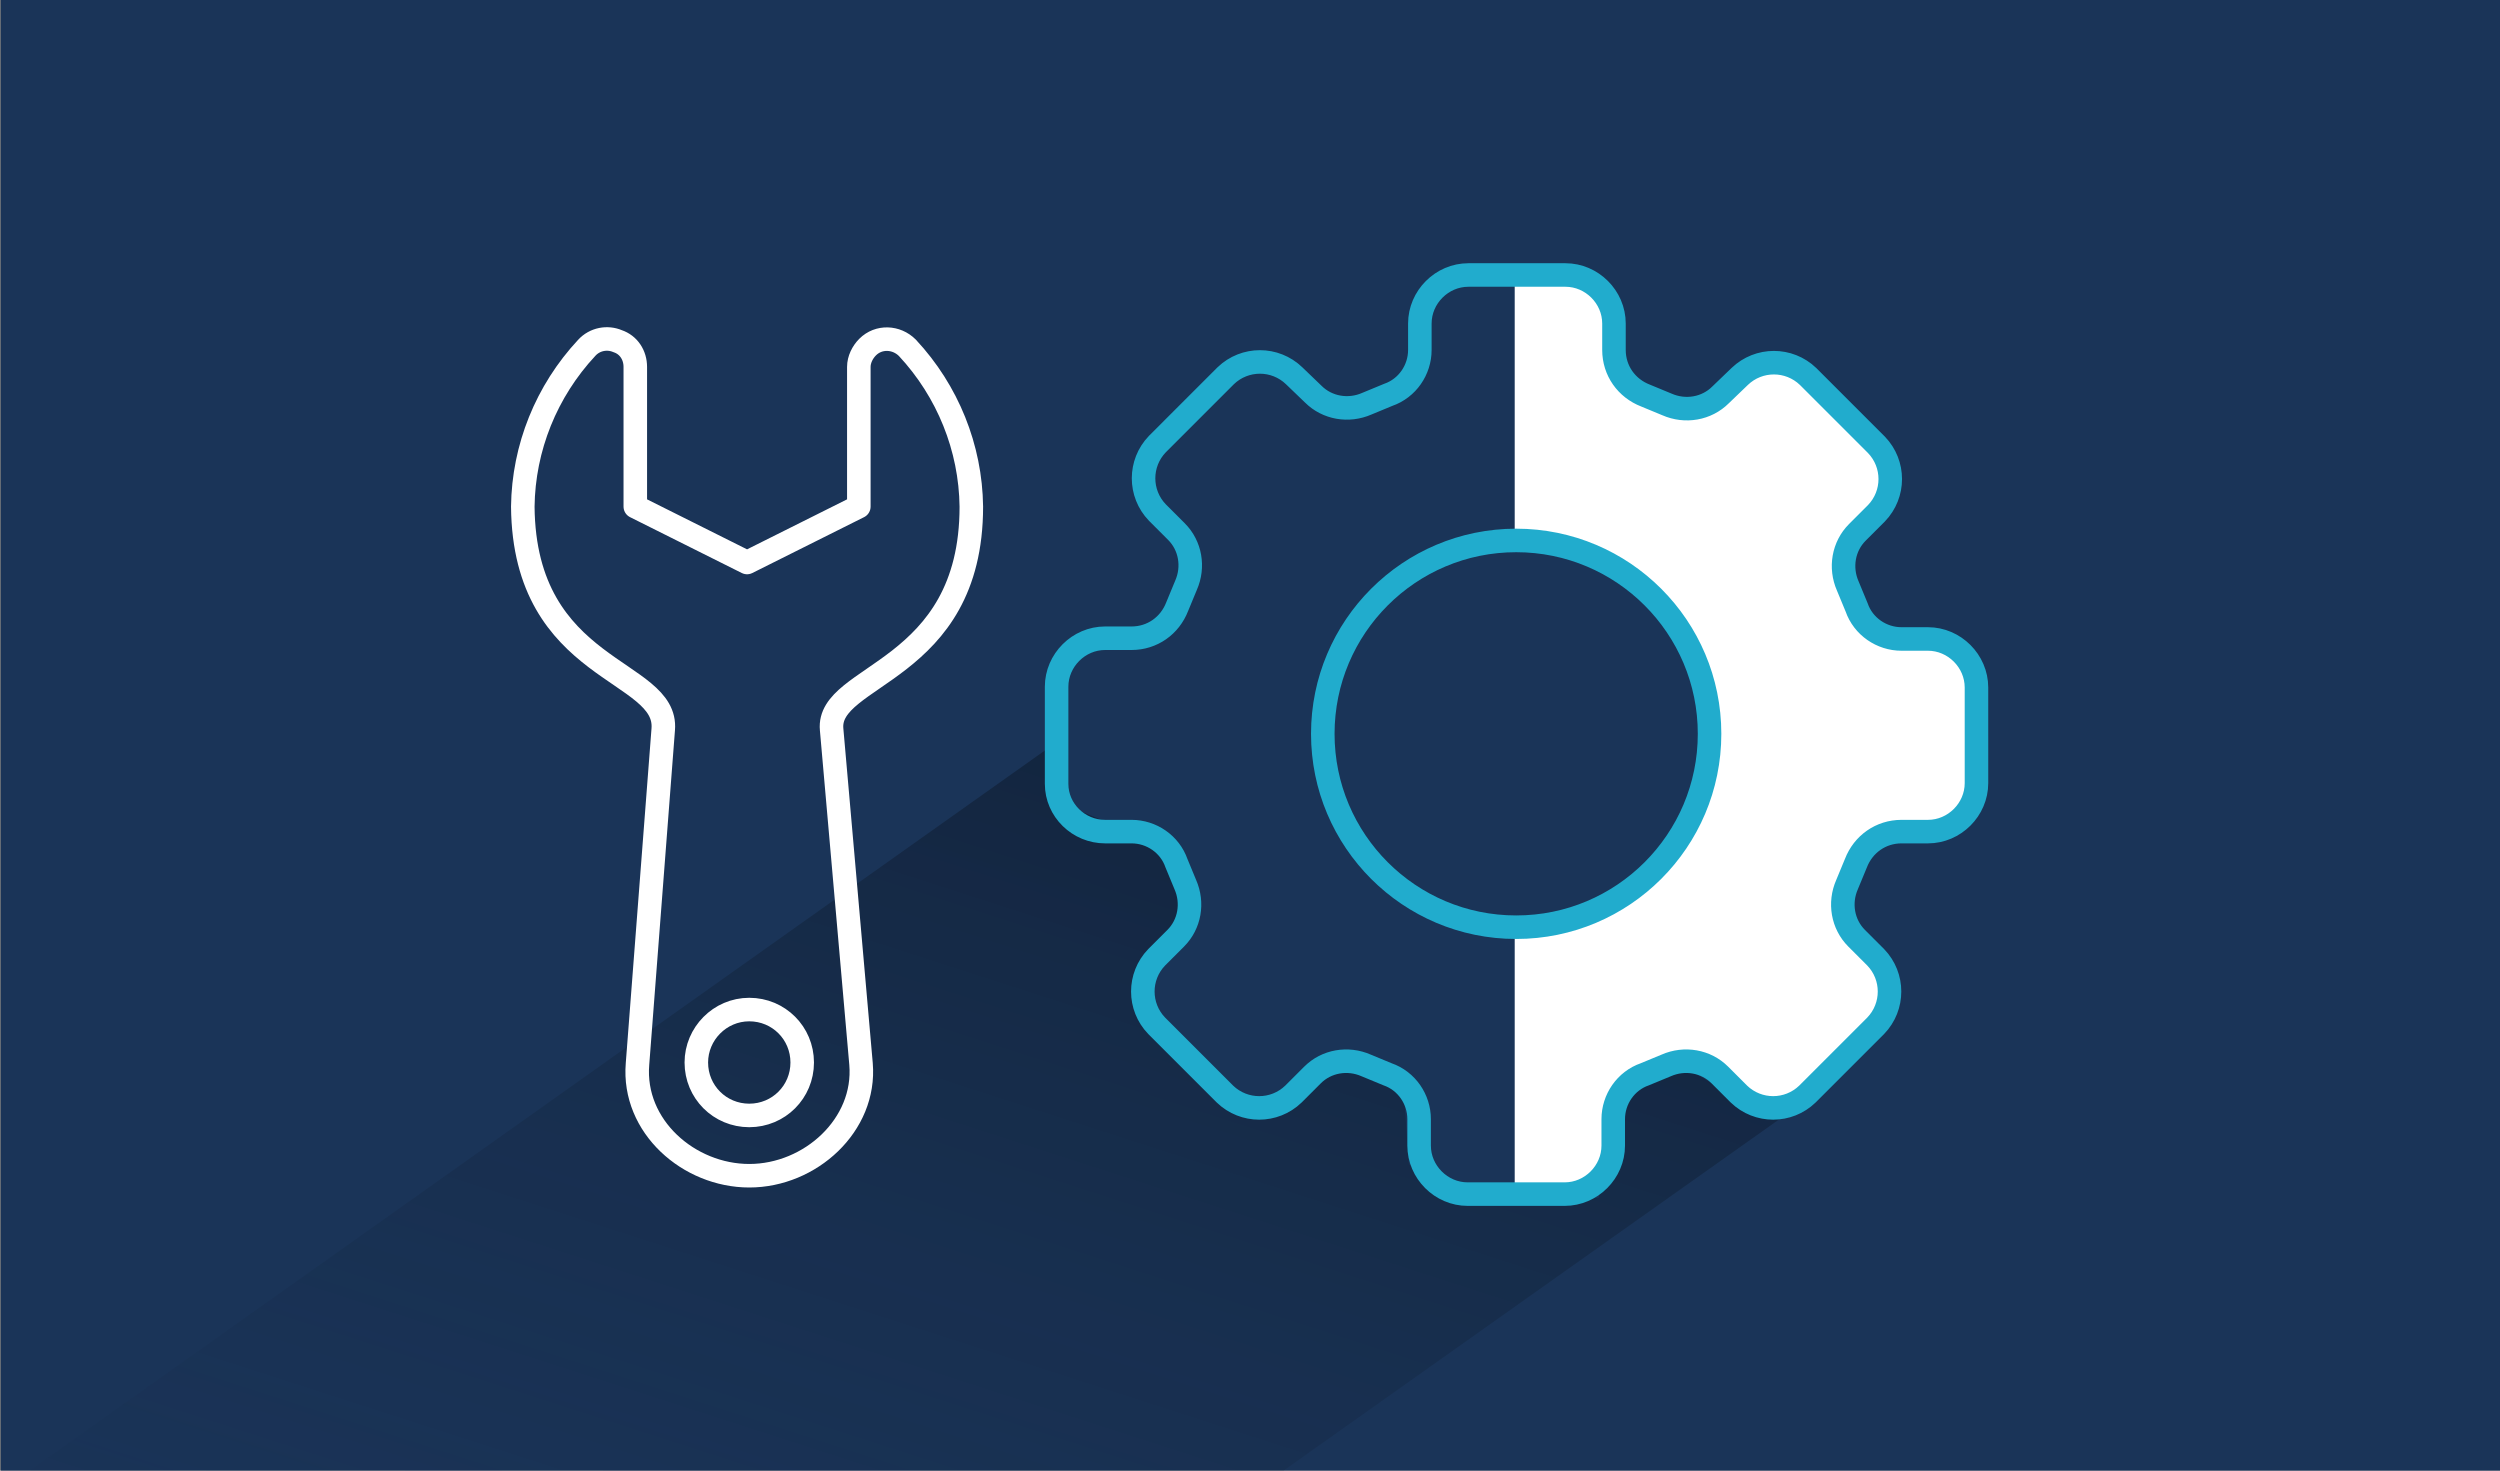 <?xml version="1.0" encoding="UTF-8"?>
<svg xmlns="http://www.w3.org/2000/svg" xmlns:xlink="http://www.w3.org/1999/xlink" version="1.1" id="Ebene_1" x="0px" y="0px" viewBox="0 0 340 200" style="enable-background:new 0 0 340 200;" xml:space="preserve">
<rect x="0" y="0" width="340" height="200" fill="#808080" stroke="none"/>
<style type="text/css">
	.st0{fill:#1A3458;}
	.st1{clip-path:url(#SVGID_00000034082398460176229370000015719867585336966062_);}
	.st2{opacity:0.6;fill:url(#SVGID_00000132785031912423446350000009744514354731275168_);enable-background:new    ;}
	.st3{fill:none;stroke:#FFFFFF;stroke-width:3.2;stroke-linecap:round;stroke-linejoin:round;}
	.st4{fill:#FFFFFF;}
	.st5{fill:none;stroke:#21ACCD;stroke-width:3.2;stroke-miterlimit:10;}
</style>
<g id="HG_Dunkelblau">
	<rect x="0.1" class="st0" width="340" height="200"></rect>
</g>
<g id="Cards_Schatten">
	<g>
		<defs>
			<rect id="SVGID_1_" x="0.1" width="340" height="200"></rect>
		</defs>
		<clipPath id="SVGID_00000170280760075651332090000007635267155904109466_">
			<use xlink:href="#SVGID_1_" style="overflow:visible;"></use>
		</clipPath>
		<g style="clip-path:url(#SVGID_00000170280760075651332090000007635267155904109466_);">
			
				<linearGradient id="SVGID_00000148654999938083317350000001143981664521952949_" gradientUnits="userSpaceOnUse" x1="62.794" y1="-27.932" x2="137.554" y2="221.588" gradientTransform="matrix(1.01 2.000000e-02 -2.000000e-02 -1.03 28.55 249.98)">
				<stop offset="4.000000e-02" style="stop-color:#1A3458;stop-opacity:0"></stop>
				<stop offset="1" style="stop-color:#000000"></stop>
			</linearGradient>
			
				<polygon style="opacity:0.6;fill:url(#SVGID_00000148654999938083317350000001143981664521952949_);enable-background:new    ;" points="     191.6,158.3 197,162.9 217.4,162.9 220.2,148.8 226.8,143.7 239.6,151.4 245.4,149.8 164.4,207.2 27.9,204.9 -4,205.7      142.9,101.5 144.1,109.2 153.3,112.9 159.8,115.8 161.7,125 154.9,132.3 155.7,137.3 169.4,151.2 182.3,143.9 190.9,148.3    "></polygon>
		</g>
	</g>
</g>
<g id="Cards">
	<g>
		<path id="curve0" class="st3" d="M90.2,99.2l-3.5,45.5c-0.7,8.5,7,15.2,15.2,15.2c8.3,0,15.9-6.9,15.2-15.2l-4-45.5    c-0.7-7.6,19-7.6,19-30.3c-0.1-8-3.2-15.7-8.7-21.6c-1.5-1.5-3.9-1.6-5.4-0.1c-0.7,0.7-1.2,1.7-1.2,2.7v19l-15.2,7.6l-15.2-7.6    v-19c0-1.6-0.9-3-2.4-3.5c-1.4-0.6-3.1-0.3-4.2,0.9c-5.5,5.9-8.6,13.6-8.7,21.6C71.3,91.6,90.9,90.9,90.2,99.2L90.2,99.2z     M101.9,137.3c4,0,7.2,3.2,7.2,7.2c0,4-3.2,7.2-7.2,7.2c-4,0-7.2-3.2-7.2-7.2C94.7,140.6,97.9,137.3,101.9,137.3z"></path>
		<path class="st4" d="M262.1,86.9h-3.6c-2.7,0-5.2-1.7-6.1-4.3c-0.4-1-0.8-1.9-1.2-2.9c-1.1-2.5-0.6-5.4,1.3-7.3l2.6-2.6    c2.5-2.6,2.5-6.7,0-9.3l-9.3-9.3c-2.6-2.5-6.7-2.5-9.3,0l-2.6,2.5c-1.9,1.9-4.8,2.4-7.3,1.3c-1-0.4-1.9-0.8-2.9-1.2    c-2.6-1-4.3-3.4-4.3-6.2v-3.6c0-3.6-3-6.6-6.6-6.6H206v36h0.2c14.5,0,26.3,11.8,26.3,26.3s-11.8,26.3-26.3,26.3l0,0H206v36.3h6.8    c3.6,0,6.6-3,6.6-6.6v-3.6c0-2.7,1.7-5.2,4.3-6.1c1-0.4,1.9-0.8,2.9-1.2c2.5-1.1,5.4-0.6,7.3,1.3l2.6,2.6c2.6,2.5,6.7,2.5,9.3,0    l9.3-9.3c2.5-2.6,2.5-6.7,0-9.3l-2.6-2.6c-1.9-1.9-2.4-4.8-1.3-7.3c0.4-1,0.8-1.9,1.2-2.9c1-2.6,3.4-4.3,6.2-4.3h3.6    c3.6,0,6.6-3,6.6-6.6V93.5C268.7,89.8,265.8,86.9,262.1,86.9z"></path>
		<g>
			<path class="st5" d="M150.3,113.1h3.6c2.7,0,5.2,1.7,6.1,4.3c0.4,1,0.8,1.9,1.2,2.9c1.1,2.5,0.6,5.4-1.3,7.3l-2.6,2.6     c-2.5,2.6-2.5,6.7,0,9.3l9.3,9.3c2.6,2.5,6.7,2.5,9.3,0l2.6-2.6c1.9-1.9,4.8-2.4,7.3-1.3c1,0.4,1.9,0.8,2.9,1.2     c2.6,0.9,4.3,3.4,4.3,6.1v3.6c0,3.6,3,6.6,6.6,6.6h13.2c3.6,0,6.6-3,6.6-6.6v-3.6c0-2.7,1.7-5.2,4.3-6.1c1-0.4,1.9-0.8,2.9-1.2     c2.5-1.1,5.4-0.6,7.3,1.3l2.6,2.6c2.6,2.5,6.7,2.5,9.3,0l9.3-9.3c2.5-2.6,2.5-6.7,0-9.3l-2.6-2.6c-1.9-1.9-2.4-4.8-1.3-7.3     c0.4-1,0.8-1.9,1.2-2.9c1-2.6,3.4-4.3,6.2-4.3h3.6c3.6,0,6.6-3,6.6-6.6V93.5c0-3.6-3-6.6-6.6-6.6h-3.6c-2.7,0-5.2-1.7-6.1-4.3     c-0.4-1-0.8-1.9-1.2-2.9c-1.1-2.5-0.6-5.4,1.3-7.3l2.6-2.6c2.5-2.6,2.5-6.7,0-9.3l-9.3-9.3c-2.6-2.5-6.7-2.5-9.3,0l-2.6,2.5     c-1.9,1.9-4.8,2.4-7.3,1.3c-1-0.4-1.9-0.8-2.9-1.2c-2.6-1-4.3-3.4-4.3-6.2v-3.6c0-3.6-3-6.6-6.6-6.6h-13.2c-3.6,0-6.6,3-6.6,6.6     v3.6c0,2.7-1.7,5.2-4.3,6.1c-1,0.4-1.9,0.8-2.9,1.2c-2.5,1.1-5.4,0.6-7.3-1.3l-2.6-2.5c-2.6-2.5-6.7-2.5-9.3,0l-9.3,9.3     c-2.5,2.6-2.5,6.7,0,9.3l2.6,2.6c1.9,1.9,2.4,4.8,1.3,7.3c-0.4,1-0.8,1.9-1.2,2.9c-1,2.6-3.4,4.3-6.2,4.3h-3.6     c-3.6,0-6.6,3-6.6,6.6v13.2C143.7,110.2,146.7,113.1,150.3,113.1L150.3,113.1z"></path>
			<circle class="st5" cx="206.2" cy="99.8" r="26.3"></circle>
		</g>
	</g>
</g>
</svg>
